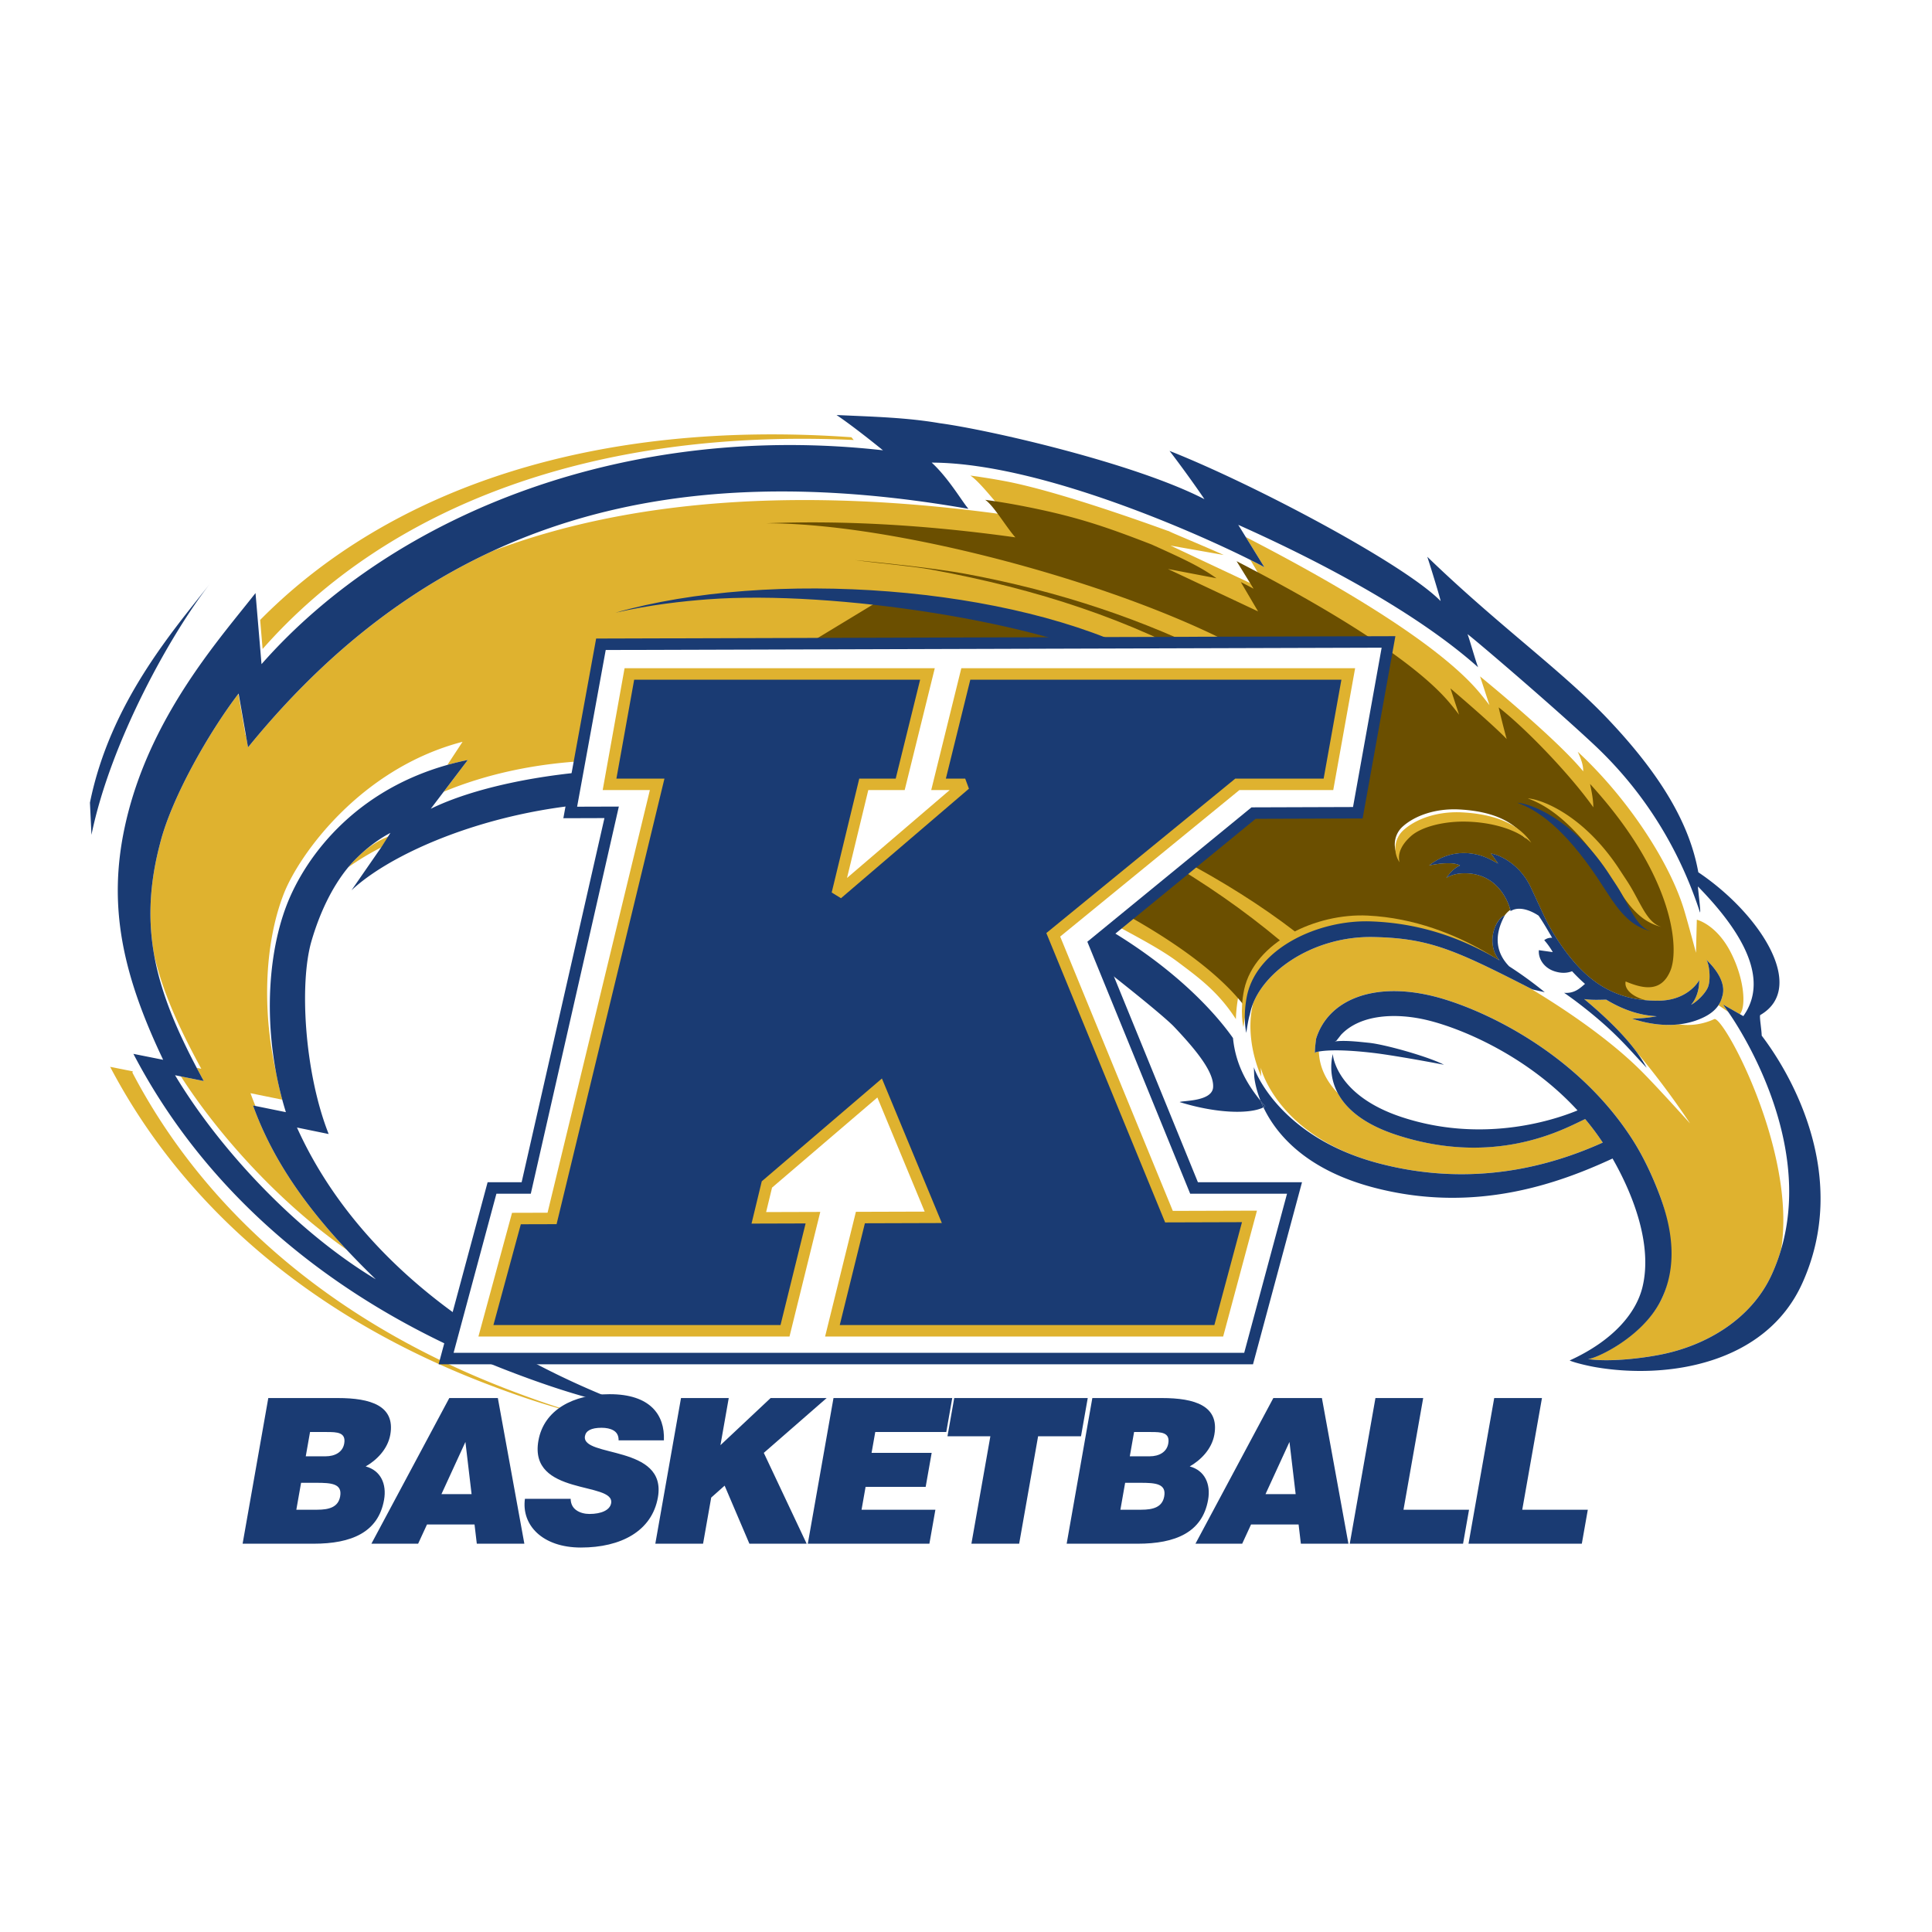 <svg xmlns="http://www.w3.org/2000/svg" width="2500" height="2500" viewBox="0 0 192.756 192.756"><g fill-rule="evenodd" clip-rule="evenodd"><path fill="#fff" d="M0 0h192.756v192.756H0V0z"/><path d="M79.444 41.828c-19.696-.132-38.361 6.619-51.239 18.59l-.672-7.972-5.353 6.718-.972 1.213c-4.516 5.674-9.39 12.68-11.303 21.617-.499 2.33-.755 4.589-.755 6.859 0 4.248.904 8.534 2.782 13.368l-3.428-.684 2.507 4.805c7.671 14.709 21.15 25.303 39.234 31.33 7.249 2.416 11.333 2.729 13.648 2.969-13.942-5.07-23.38-15.074-29.333-24.486 1.206.248 2.413.494 2.413.494l-1.768-4.463c-1.474-3.723-2.18-8.613-2.18-12.555 0-2.018.172-3.79.545-5.023 1.846-6.102 16.993-12.813 26.017-11.661-.816.096-2.784.479-2.784.479s7.816.338 14.407 1.963 14.599 3.973 21.61 7.064c3.118 1.375 12.395 6.035 19.264 10.697l-1.17-2.008s.543.113 2.033 1.117c2.295 1.547 4.643 4.486 4.824 5.047.02.381-.271.494-1.949.854-2.215.479-4.541.879-4.541.879s2.229 2.252 5.65 3.395c3.422 1.141 5.68 1.234 7.83 1.006 1.877 2.803 5.326 5.898 11.67 7.559 9.506 2.486 17.533.307 23.264-2.07 1.211 2.572 1.855 4.998 1.855 7.021 0 .662-.066 1.279-.205 1.848-.51 2.084-4.387 5.395-6.943 6.379-2.557.982-3.25 1.225-4.064 1.508.945.797 3.344 1.965 4.426 2.359 1.447.525 3.211.852 4.162 1.016 4.371.754 8.807.371 12.668-.879 4.953-1.604 8.607-4.734 10.57-9.057a22.951 22.951 0 0 0 2.086-9.576c0-7.816-3.879-14.262-5.92-17.111 1.113-1.109 1.742-2.551 1.797-4.195.002-.076.004-.154.004-.232 0-4.456-4.17-9.443-8.387-12.534-1.166-4.988-4.156-9.936-9.389-15.468-2.473-2.617-5.465-5.157-8.633-7.846-2.893-2.456-12.424-9.058-14.973-12.588 0 0 1.758 3.924 2.287 5.1-6.393-4.348-16.898-9.534-23.4-12.1l-8.832-3.486 3.906 5.021c-7.303-2.324-15.535-4.045-18.639-4.46l.097.015c-6.522-.959-16.644-1.474-19.801-1.255.784.521 2.812 1.892 5.077 3.419z" fill="#fff"/><path d="M175.766 103.326c-.014-.637-.26-1.988-.139-2.059 4.705-2.729-.016-10.097-6.186-14.24-.842-4.692-3.572-9.53-8.969-15.236-4.596-4.861-11.014-9.414-18.072-16.243.238.692 1.412 4.503 1.322 4.412-3.611-3.685-18.598-11.643-27.037-14.974.705.906 2.311 3.08 3.484 4.817-6.99-3.604-21.516-6.927-26.439-7.584-3.303-.568-6.653-.645-10.268-.812 1.462.985 3.478 2.581 4.632 3.519-25.113-2.829-48.498 6.003-62.002 21.336l-.245-2.897-.354-4.196c-.652.833-1.422 1.778-2.256 2.825-3.8 4.776-8.892 11.654-10.796 20.544-1.687 7.879-.225 14.669 3.837 23.198l-2.968-.592c6.921 13.268 19.293 24.686 37.56 31.691 2.737 1.049 5.004 1.809 6.991 2.385a58.927 58.927 0 0 0 6.031 1.422c-18.089-6.578-29.183-16.879-34.263-28.148l3.163.648c-2.401-6.061-2.956-14.998-1.713-19.259.765-2.626 1.969-5.299 3.666-7.358 1.129-1.37 2.768-2.681 4.208-3.426l-.925 1.45-2.962 4.278c4.72-4.436 17.513-9.597 31.2-8.692 1.174.078 2.351.193 3.527.36l-5.44 1.207 4.883.857c6.102 1.052 17.624 4.43 24.631 7.521 3.932 1.733 9.536 4.298 16.202 8.822-.721-1.336-1.348-2.686-2.059-3.896 3.465 2.634 7.701 6.05 8.693 7.097 2.367 2.496 4.432 4.926 4.328 6.381-.105 1.457-3.176 1.309-3.332 1.471 3.746 1.16 7 1.199 8.355.529 1.246 2.613 4.17 6.209 11.033 8.004 10.131 2.652 18.508-.459 23.795-2.904 2.125 3.711 3.994 8.688 2.984 12.83-.639 2.613-2.943 5.346-7.266 7.318.461.215 1.787.533 2.656.68 7.047 1.193 16.871-.275 20.543-8.359 4.76-10.475-.867-20.569-4.033-24.727z" fill="#fff"/><path d="M48.691 138.064c-18.267-7.004-30.639-18.422-37.56-31.691l.087.018a.67.67 0 0 1-.042-.094l-2.239-.445c6.946 13.238 19.292 24.625 37.462 31.598 3.854 1.48 6.771 2.381 9.282 3.002-1.985-.577-4.253-1.339-6.99-2.388zM84.065 42.451c-25.593-1.806-45.993 5.073-58.988 18.229l.244 2.897C37.86 49.34 58.303 41.527 84.298 42.726c-.078-.091-.157-.183-.233-.275z" fill="#fff"/><path d="M84.944 43.623c-25.593-1.806-45.993 5.072-58.988 18.229l.244 2.897C38.74 50.512 59.184 42.7 85.178 43.899a28.61 28.61 0 0 1-.234-.276z" fill="#dfb22f"/><path d="M15.246 121.092c.174 2.619 5.226 7.02 8.684 9.094 6.937 4.162 13.031 5.932 13.031 5.932s-9.415-4.889-12.379-6.936c-2.964-2.049-6.849-5.194-9.336-8.09z" fill="#fff"/><path d="M66.267 80.135l-5.938 1.333c.966-.071 2.349.013 4.026.234l5.44-1.207a47.527 47.527 0 0 0-3.528-.36zM34.746 86.525a26.94 26.94 0 0 1 3.283-1.976l.768-1.11c-1.579.617-2.922 1.717-4.051 3.086zM171.029 101.678a6.344 6.344 0 0 1-3.537.523c-2.457.277-4.572-.559-4.695-.58.02.004 1.078.033 2.504-.229-1.746-.08-3.461-.684-5.051-1.654-.805.018-1.475.047-2.197-.059 2.371 1.979 4.088 3.725 5.246 5.305 3.01 3.555 5.32 7.105 5.32 7.105s-3.195-3.559-4.859-5.225c-2.955-2.953-7.129-5.879-11.137-8.285-7.6-3.883-10.113-4.979-15.609-5.09-5.584-.113-10.557 3.03-11.994 6.627-.535 2.113-.252 4.82.807 7.281l-.035-.891c.031.254 1.822 6.955 11.812 9.568 9.471 2.48 17.285.182 22.303-2.082a25.21 25.21 0 0 0-1.756-2.348l-.744.357c-2.283 1.096-8.875 4.24-18.088 1.223-3.396-1.113-5.055-2.688-5.838-4.154-1.143-1.188-1.846-2.578-1.898-4.16-.105.02-.211.039-.307.064a.864.864 0 0 0-.084.09c-.023-.445.119-1.438.119-1.438 1.209-3.883 5.711-5.697 11.643-4.25 4.633 1.131 14.334 5.496 19.996 14.438 1.062 1.68 1.967 3.631 2.66 5.494 1.193 3.205 1.518 7.678.086 10.451-1.934 3.742-6.727 5.914-7.289 5.822 1.775.289 4.754.047 7.17-.416 4.703-.902 9.189-3.6 11.203-8.033.377-.832.684-1.67.928-2.508 1.556-9.784-5.786-23.351-6.679-22.946z" fill="#dfb22f"/><path d="M172.686 95.033c-1.434-2.815-3.393-3.273-3.393-3.273l-.084 3.299s-.758-2.847-1.176-4.242c-1.441-4.805-5.691-11.257-10.625-15.818.334.693.57 1.38.547 1.955-2.66-3.268-10.289-9.469-10.289-9.469l.938 2.868s-.498-.661-1.049-1.315c-5.055-5.997-19.025-13.263-23.268-15.461l1.859 3.014a40.507 40.507 0 0 0-1.393-.725l1.883 3.202-9.854-4.635 5.309.938c-1.496-.694-6.889-2.929-5.275-2.304 1.611.626-10.18-3.868-16.559-5.066a70.546 70.546 0 0 0-3.447-.555c1.037.672 2.851 3.154 3.699 3.939-20.804-2.911-37.928-1.496-51.344 3.587-8.86 4.1-17.005 10.472-24.42 19.592l-.22-1.264c-.009.013-.02.025-.029.039l-.718-4.107c-2.976 3.902-6.618 10.313-7.776 14.797l-.106.411c-1.016 3.986-1.117 7.483-.506 10.884.843 3.661 2.49 7.265 4.692 11.306l-.454-.092c.228.436.462.873.704 1.316l-2.283-.461c3.843 5.975 9.873 12.619 16.525 17.279-4.314-4.611-7.462-9.195-9.332-14.379l.241.049a35.161 35.161 0 0 1-.492-1.273l3.171.646a34.856 34.856 0 0 1-.601-2.629c-1.494-6.551-1.085-13.255.771-17.959 1.511-3.83 7.602-12.451 17.818-15.118l-1.518 2.309a28.623 28.623 0 0 1 2.042-.496l-2.41 3.174c8.405-3.49 20.289-4.669 34.733-.432l-1.442.196c.434.169.857.346 1.253.538l-2.468.609c4.373 1.059 9.841 2.618 12.292 3.469 2.605.906 5.793 2.396 8.925 4.015-.79-.575-1.255-.911-1.255-.911 4.603 1.424 8.515 3.096 11.812 4.83l-.566-1.033c4.73 2.595 7.891 4.139 9.965 5.697 2.072 1.559 4.025 2.961 5.793 5.706.029-1.91.855-6.648 2.096-4.68 2.182-3.346 7.111-5.215 11.342-5.072 4.383.148 8.617 1.358 12.869 3.891-.793-.892-.832-2.117-.564-3.014a3.32 3.32 0 0 1 .139-.367c.045-.262.113-.513.215-.742.242-.542.727-.888 1.225-1.111-.303-1.006-1.365-3.142-3.898-3.42-1.631-.179-2.408.42-2.436.448.027-.027.527-.896 1.373-1.262-.855-.494-3.049-.013-3.105.008.098-.037 2.125-1.948 5.238-.976.619.194 1.166.504 1.666.775-.434-.62-.709-.997-.725-.997.371.01 2.717.688 3.988 3.37.285.603 1.004 2.166 1.402 3.008.715 1.515 2.096 3.638 3.529 5.103 2.326 2.381 4.891 3.217 7.797 3.199 2.971-.02 4.061-1.992 4.078-2.07-.016.072.072 1.441-.812 2.479.66-.355 1.477-1.205 1.695-1.797.297-.812.094-2.394-.201-2.724.154.172 2.041 1.837 1.654 3.517a3.051 3.051 0 0 1-.418 1.039c.271.189.605.42.973.674l-.516-.736 1.678.961c.627-.721.474-3.45-.902-6.151z" fill="#dfb22f"/><path d="M50.742 138.65c-18.267-7.004-30.639-18.422-37.56-31.691l.087.018a.809.809 0 0 1-.042-.094l-2.238-.445c6.945 13.238 19.292 24.625 37.461 31.598 3.854 1.48 6.771 2.381 9.282 3.002-1.985-.577-4.253-1.339-6.99-2.388z" fill="#dfb22f"/><path d="M162.387 87.987l-.992-1.512c-3.549-5.252-7.646-6.741-8.965-6.817 2.006.729 4.602 2.452 7.957 7.431l.977 1.494c1.352 2.102 2.48 3.438 4.482 3.923-1.555-.378-2.151-2.491-3.459-4.519z" fill="#1a3b73"/><path d="M150.68 90.779c-.213-.89-1.238-3.317-3.951-3.615-1.631-.179-2.408.42-2.436.448.027-.027.527-.896 1.373-1.262-.855-.494-3.049-.013-3.105.008.098-.037 2.125-1.948 5.238-.976.619.194 1.166.504 1.666.775-.434-.62-.709-.997-.725-.997.371.01 2.717.688 3.988 3.37.285.603 1.004 2.166 1.402 3.008.715 1.515 2.096 3.638 3.529 5.103 1.975 2.02 4.121 2.926 6.502 3.143-1.287-.34-2.133-1.084-1.971-1.863 1.814.762 3.559 1.084 4.461-1.064.9-2.149.441-9.396-8.01-18.642.094.508.316 1.395.326 2.333-2.197-3.126-6.678-7.825-9.443-9.973.117.555.578 2.391.799 3.16-1.473-1.538-5.611-5.051-5.611-5.051l.857 2.618s-.455-.603-.959-1.2c-4.613-5.476-17.367-12.108-21.236-14.114l1.695 2.75c-.299-.164-.729-.39-1.27-.661l1.717 2.922-8.994-4.231 4.846.926c-1.609-1.15-3.195-1.891-6.475-3.371-4.652-1.798-7.633-2.855-13.455-3.949a65.056 65.056 0 0 0-3.146-.506c.816.529 2.162 2.812 3.012 3.745-8.991-1.258-17.295-1.708-24.911-1.403 14.348-.046 40.319 7.383 50.877 14.599 8.768 5.993 7.32 7.396-2.076 3.197-20.902-9.341-37.823-9.86-37.823-9.86l-11.577 7.016s19.429 2.544 32.873 9.736c11.564 6.187 7.604 6.517-3.869 2.408-17.222-6.168-35.811-7.265-44.37-6.146 7.616.271 20.966 2.02 26.18 3.771-1.318.402-4.693 1.891-6.308 2.271 2.891-.19 35.121 9.701 43.941 21.277a11.1 11.1 0 0 1 .178-1.172c1.051-4.778 7.201-7.551 12.324-7.379 4.383.148 8.617 1.358 12.869 3.891-.793-.892-.832-2.117-.564-3.014.24-.801.758-1.389 1.059-1.446.164-.235.356-.429.573-.58z" fill="#6b4f00"/><path d="M136.453 91.347c-5.119-.251-11.273 2.601-12.324 7.38-.457 2.203-.074 3.744-.074 3.744s.17-1.285.346-1.816c.752-4.036 6.164-7.871 12.322-7.746 5.562.113 8.066 1.23 15.877 5.228 0 0-6.666-6.325-16.147-6.79z" fill="#dfb22f"/><path d="M150.568 96.41c-1.205-1.241-1.621-2.9-.447-5.057-.299.044-.83.639-1.072 1.451-.268.897-.229 2.123.564 3.014-4.252-2.532-8.486-3.743-12.869-3.891-5.123-.172-11.273 2.601-12.324 7.379-.457 2.203-.076 3.744-.076 3.744s.172-1.283.348-1.816c.752-4.035 6.164-7.87 12.322-7.745 5.561.113 8.066 1.23 15.877 5.229l1.229.275a38.842 38.842 0 0 0-3.552-2.583z" fill="#1a3b73"/><path d="M170.217 95.727c.295.331.498 1.912.201 2.724-.219.592-1.035 1.441-1.695 1.797.885-1.037.797-2.406.812-2.479-.018.078-1.107 2.051-4.078 2.07-2.906.018-5.471-.818-7.797-3.199-1.434-1.465-2.814-3.588-3.529-5.103-.398-.842-1.117-2.405-1.402-3.008-1.271-2.683-3.617-3.36-3.988-3.37.016 0 .291.377.725.997-.5-.271-1.047-.581-1.666-.775-3.113-.973-5.141.938-5.238.976.057-.021 2.25-.502 3.105-.008-.846.366-1.346 1.235-1.373 1.262.027-.027.805-.626 2.436-.448 2.846.312 3.838 2.971 3.979 3.738 1.023-.631 2.387.18 2.797.454.455.661.883 1.395 1.352 2.211a1.108 1.108 0 0 0-.789.237c.529.588.85 1.19.85 1.19l-1.385-.193c-.074.835.492 1.759 1.553 2.103.67.217 1.242.195 1.758-.002.412.447.844.869 1.291 1.262-.57.498-1.084.965-2.088.893.084.035 1.086.771 1.086.771 4.057 3.053 5.391 4.883 7.156 6.705-1.057-1.973-3.061-4.205-6.234-6.854.723.105 1.393.076 2.197.059 1.59.971 3.305 1.574 5.051 1.654-1.426.262-2.484.232-2.504.229.166.029 3.883 1.51 7.223-.146 1.416-.703 1.707-1.6 1.852-2.23.383-1.68-1.504-3.345-1.658-3.517z" fill="#1a3b73"/><path d="M121.008 66.477l.914-.703c-7.592-3.874-16.242-6.809-25.69-8.541-2.958-.542-7.965-1.064-10.955-1.356 2.641.36 5.646.587 7.677.959 10.601 1.946 19.849 5.019 28.054 9.641z" fill="#6b4f00"/><path d="M127.752 93.864l1.463-.915c-6.754-5.198-15.301-9.591-24.271-13.024-2.811-1.075-7.59-2.763-10.474-3.598 2.529.838 5.396 1.869 7.324 2.606 10.063 3.854 18.739 8.884 25.958 14.931zM100.377 71.26l1.434-.978c-8.082-2.708-18.103-4.524-27.705-4.84-3.006-.099-8.074-.133-11.073.02 2.665-.033 5.71.004 7.773.072 10.771.356 20.774 2.368 29.571 5.726z" fill="#dfb22f"/><path d="M112.855 66.639c.312-.261 1.178-.894 1.639-1.123-13.49-7.097-37.654-8.789-53.092-4.387 3.495-.796 6.716-1.146 9.198-1.333 12.704-.951 33.552 2.318 42.255 6.843z" fill="#1a3b73"/><path d="M93.407 80.783l1.286-1.26c-8.082-2.708-17.956-4.242-27.557-4.558-3.006-.099-8.074-.133-11.074.02 2.665-.034 5.71.004 7.773.072 10.771.357 20.774 2.368 29.572 5.726z" fill="#dfb22f"/><path d="M20.972 58.209c-3.728 4.755-9.977 11.904-11.998 21.87l.151 3.214c1.925-9.382 7.986-20.158 11.847-25.084zM175.766 103.326c-.014-.637-.26-1.988-.139-2.059 4.705-2.729-.016-10.097-6.186-14.24-.842-4.692-3.572-9.53-8.969-15.236-4.596-4.861-11.014-9.414-18.072-16.243.238.692 1.412 4.503 1.322 4.412-3.611-3.685-18.598-11.643-27.037-14.974.705.906 2.311 3.08 3.484 4.817-6.99-3.604-21.516-6.927-26.439-7.584-3.303-.568-6.653-.645-10.268-.812 1.462.985 3.478 2.581 4.632 3.519-25.113-2.829-48.498 6.003-62.002 21.336l-.245-2.897-.354-4.196c-.652.833-1.422 1.778-2.256 2.825-3.8 4.776-8.892 11.654-10.796 20.544-1.687 7.879-.225 14.669 3.837 23.198l-2.968-.592c6.921 13.268 19.293 24.686 37.56 31.691 2.737 1.049 5.004 1.809 6.991 2.385a60.308 60.308 0 0 0 6.031 1.422c-18.089-6.578-29.183-16.879-34.263-28.148l3.163.648c-2.401-6.061-2.956-14.998-1.713-19.259.765-2.626 1.969-5.299 3.666-7.358 1.129-1.37 2.768-2.681 4.208-3.426l-.925 1.45-2.962 4.278c4.72-4.436 17.513-9.597 31.2-8.692 1.174.078 2.351.193 3.527.36l-5.44 1.207-1.31.29c1.36-.097 3.538.109 6.193.568 6.102 1.052 17.624 4.43 24.631 7.521 3.932 1.733 9.536 4.298 16.202 8.822-.721-1.336-1.348-2.686-2.059-3.896 3.465 2.634 8.139 6.388 9.131 7.435 2.367 2.496 3.994 4.588 3.891 6.043-.105 1.457-3.176 1.309-3.332 1.471 3.746 1.16 7 1.199 8.355.529a11.654 11.654 0 0 1-.287-.656c-1.482-1.83-2.504-3.768-2.752-6.264-1.225-1.732-8.311-11.392-26.714-17.084 0 0 1.468 1.06 3.62 2.636-3.313-1.552-7.272-3.206-11.041-4.516-2.994-1.042-10.495-3.138-14.995-4.087l4.921-1.215c-8.779-4.263-27.361-2.766-35.83 1.393l3.695-4.869C35.828 78.038 30.466 85.42 28.583 90.35c-2.05 5.364-2.353 13.263-.06 20.611l-3.281-.668c2.269 6.291 6.417 11.697 12.252 17.344-8.202-4.938-15.795-13.285-20.028-20.361l2.865.578c-4.481-8.227-6.674-14.636-4.436-23.415l.106-.411c1.162-4.498 4.825-10.938 7.805-14.836l.939 5.371c19.163-23.569 43.192-28.806 71.879-23.795-.601-.671-1.969-3.054-3.669-4.613 11.898.028 29.882 8.607 33.191 10.434l-2.605-4.224c8.902 3.974 18.082 8.995 23.926 14.205-.316-.84-.838-2.756-1.053-3.303 1.018.777 8.508 7.182 12.592 11 6.398 5.979 9.246 12.604 10.604 16.77.094-.059-.191-2.165-.209-2.595 3.42 3.503 7.154 8.415 4.848 12.438a6.409 6.409 0 0 1-.318.498l-2.02-1.156.531.76c1.008 1.436 9.682 14.383 4.338 26.154-2.014 4.434-6.5 7.131-11.203 8.033-2.416.463-5.395.705-7.17.416.562.092 5.404-2.055 7.289-5.822 1.744-3.486 1.107-7.246-.086-10.451-.693-1.863-1.598-3.814-2.66-5.494-5.662-8.941-15.363-13.307-19.996-14.438-5.932-1.447-10.434.367-11.643 4.25 0 0-.143.992-.119 1.438a.864.864 0 0 1 .084-.09c.457-.119 1.059-.17 1.723-.182 1.271-.023 2.777.109 3.951.246 1.863.215 5.443.865 7.113 1.188-1.479-.779-5.793-2.01-7.473-2.189l-.74-.076c-1.012-.1-1.922-.158-2.678-.061.1-.045.16-.068.16-.068l.471-.602c1.938-2.055 5.531-2.207 8.668-1.436 3.596.885 10.041 3.67 14.92 8.988-2.832 1.17-9.764 3.215-17.496.682-6.557-2.146-6.932-6.15-6.918-6.33-.023.238-1.684 5.461 6.342 8.09 9.213 3.018 15.805-.127 18.088-1.223l.744-.357c.621.736 1.209 1.52 1.756 2.348-5.018 2.264-12.832 4.562-22.303 2.082-9.99-2.613-12.475-9.363-12.506-9.619l.037.939c.012.104.092 1.076.635 2.432.152.188.307.375.469.561-.055.033-.119.064-.182.096 1.246 2.613 4.17 6.209 11.033 8.004 10.131 2.652 18.508-.459 23.795-2.904 2.125 3.711 3.994 8.688 2.984 12.83-.639 2.613-2.943 5.346-7.266 7.318.461.215 1.787.533 2.656.68 7.047 1.193 16.871-.275 20.543-8.359 4.757-10.478-.87-20.572-4.036-24.73z" fill="#1a3b73"/><path d="M125.77 109.828c.084.211.18.43.287.656.062-.031.127-.062.182-.096a17.17 17.17 0 0 1-.469-.56z" fill="#1a3b73"/><path d="M145.623 80.761c-2.395-.132-4.449.616-5.646 1.678a2.387 2.387 0 0 0-.418 3.125c-.238-.985.371-1.864 1.117-2.526.967-.857 2.99-1.386 5.004-1.39 2.307-.004 5.062.594 6.58 2.037-1.121-1.643-3.192-2.734-6.637-2.924z" fill="#fff"/><path d="M145.908 81.053c-2.479-.136-4.607.638-5.848 1.738a2.468 2.468 0 0 0-.43 3.233c-.248-1.02.383-1.93 1.156-2.615 1-.888 3.094-1.435 5.18-1.438 2.389-.005 5.242.614 6.814 2.108-1.161-1.701-3.303-2.83-6.872-3.026zM165.846 92.505c-2.002-.486-3.131-1.821-4.482-3.923l-.977-1.494c-3.355-4.979-5.951-6.702-7.957-7.431 1.318.077 5.416 1.565 8.965 6.817l.992 1.512c1.308 2.029 1.904 4.142 3.459 4.519z" fill="#dfb22f"/><path d="M164.791 92.936c-2-.486-3.129-1.822-4.48-3.924l-.977-1.494c-3.357-4.978-5.953-6.702-7.957-7.43 1.316.077 5.414 1.565 8.965 6.817l.992 1.512c1.307 2.027 1.902 4.141 3.457 4.519z" fill="#1a3b73"/><path d="M125.066 81.122l10.404-.034 3.062-17.042-78.577.233-3.062 16.78 4.13-.013-8.523 37.479h-3.412l-4.58 17.018h80.066l4.58-17.018h-10.023c-1.191-2.941-9.957-24.393-9.957-24.393l15.892-13.01z" fill="#fff" stroke="#1a3b73" stroke-width="1.145" stroke-miterlimit="2.613"/><path fill="#1a3b73" stroke="#dfb22f" stroke-width="1.145" stroke-miterlimit="2.613" d="M132.539 78.254l1.977-11.012H96.359l-2.72 11.012h2.659L83.534 89.18l2.645-10.926h3.633l2.72-11.012h-29.74l-1.977 11.012h4.75l-10.485 43.31-3.555.01-3.044 11.199H78.32l2.787-11.285-5.399.016.806-3.33 11.248-9.625 5.35 12.904-7.27.022-2.791 11.298h38.545l3.064-11.412-8.031.024-11.545-28.119 18.365-15.012h9.09z"/><path d="M130.949 133.98h-.684l-.43 1.266-.434-1.266h-.684v2.139h.424v-1.727h.01l.557 1.727h.25l.555-1.727h.012v1.727h.424v-2.139zm-2.459 0h-1.635v.412h.604v1.727h.424v-1.727h.607v-.412z" fill="#fff"/><path d="M31.552 147.939c1.514 0 2.61.082 2.386 1.354-.192 1.09-1.123 1.332-2.294 1.332h-2.079l.474-2.686h1.513zm1.055-5.066c1.009 0 1.934.021 1.735 1.15-.149.85-.911 1.273-1.859 1.273h-1.978l.427-2.424h1.675v.001zm-1.318 11.143c3.774 0 6.456-1.131 7.029-4.381.277-1.574-.332-2.926-1.835-3.33 1.032-.586 2.193-1.676 2.457-3.168.509-2.887-1.959-3.654-5.229-3.654h-6.943l-2.563 14.533h7.084zM47.05 149.07h-3.007l2.392-5.207.615 5.207zm-5.333 4.946l.884-1.918h4.743l.227 1.918h4.744l-2.645-14.533h-4.844l-7.771 14.533h4.662zM66.238 143.701c.105-2.543-1.368-4.602-5.405-4.602-3.633 0-6.572 1.555-7.117 4.643-.979 5.551 7.645 4.037 7.257 6.236-.121.686-.976 1.07-2.167 1.07-.464 0-.947-.121-1.288-.363-.361-.242-.576-.627-.584-1.15h-4.562c-.361 2.623 1.746 4.863 5.582 4.863 3.997 0 7.09-1.635 7.685-5.006.933-5.287-7.663-3.936-7.278-6.115.093-.525.61-.828 1.66-.828.464 0 .874.082 1.185.264.312.182.521.484.512.988h4.52zM65.382 154.016h4.763l.812-4.602 1.34-1.191 2.471 5.793h5.712l-4.275-9.063 6.273-5.471h-5.591l-5.008 4.704.829-4.704h-4.763l-2.563 14.534zM92.726 154.016l.598-3.391h-7.367l.402-2.281h5.995l.598-3.391h-5.995l.367-2.08h7.085l.597-3.391H83.158l-2.563 14.534h12.131zM94.53 143.297h4.279l-1.891 10.719h4.764l1.89-10.719h4.28l.673-3.815H95.203l-.673 3.815zM113.77 147.939c1.514 0 2.609.082 2.385 1.354-.193 1.09-1.123 1.332-2.295 1.332h-2.078l.473-2.686h1.515zm1.054-5.066c1.008 0 1.934.021 1.734 1.15-.15.85-.91 1.273-1.859 1.273h-1.979l.428-2.424h1.676v.001zm-1.32 11.143c3.775 0 6.457-1.131 7.029-4.381.279-1.574-.33-2.926-1.834-3.33 1.031-.586 2.193-1.676 2.457-3.168.508-2.887-1.961-3.654-5.23-3.654h-6.943l-2.562 14.533h7.083zM129.268 149.07h-3.008l2.391-5.207.617 5.207zm-5.334 4.946l.883-1.918h4.744l.227 1.918h4.744l-2.645-14.533h-4.846l-7.77 14.533h4.663zM145.969 154.016l.597-3.391h-6.539l1.965-11.143h-4.763l-2.563 14.534h11.303zM157.818 154.016l.598-3.391h-6.541l1.967-11.143h-4.764l-2.564 14.534h11.304z" fill="#1a3b73"/></g></svg>